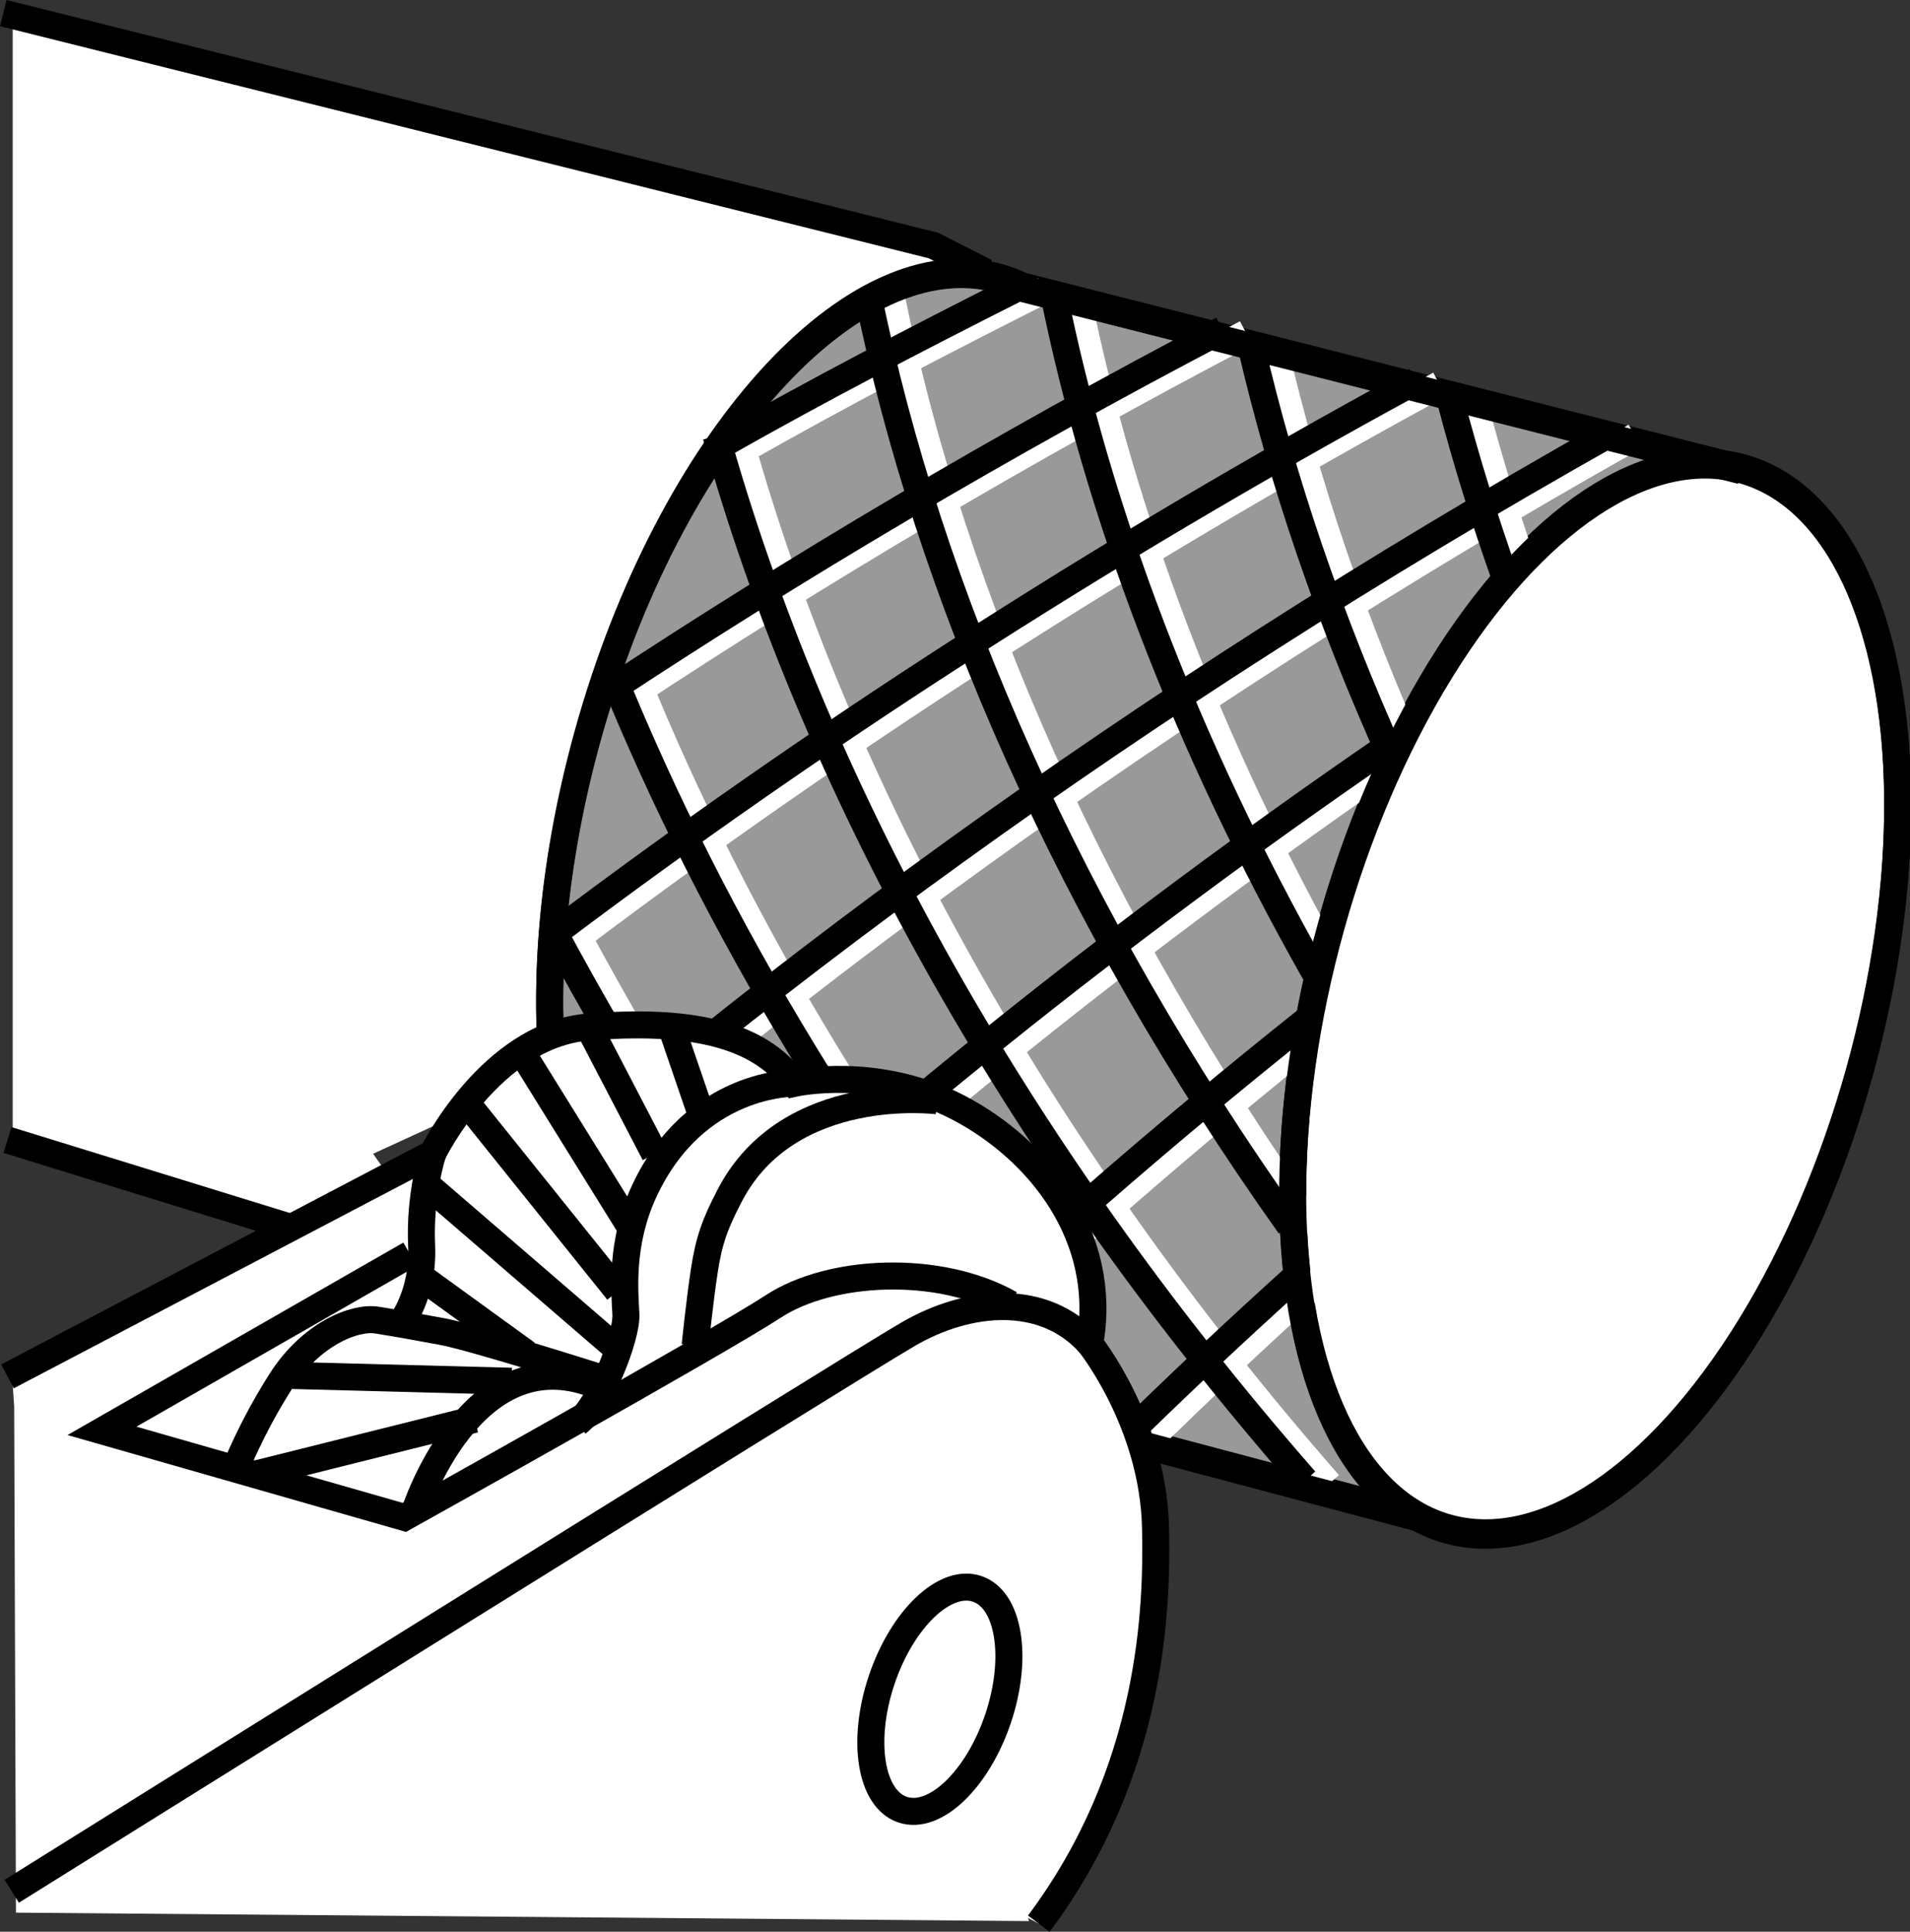 <?xml version="1.0" encoding="iso-8859-1"?>
<!-- Generator: Adobe Illustrator 28.1.0, SVG Export Plug-In . SVG Version: 6.00 Build 0)  -->
<svg version="1.1" id="image" xmlns="http://www.w3.org/2000/svg" xmlns:xlink="http://www.w3.org/1999/xlink" x="0px" y="0px"
	 width="56.563px" height="57.211px" viewBox="0 0 56.563 57.211" enable-background="new 0 0 56.563 57.211"
	 xml:space="preserve">
<rect x="0" y="0" width="56.563" height="57.211" fill="#333333" stroke="none"/>
<path fill="#FFFFFF" d="M0.376,33.63l8.437,2.784l2.843-1.387l-0.607-0.856l5.322-2.446l6.407,1.419l-1.104,0.412
	l4.039,1.367l0.396,2.149l0.349,3.692l14.691,4.107c0,0,4.741,2.181,8.518-2.698s6.249-10.378,6.324-15.39
	s-0.026-11.699-3.992-12.754S30.037,8.368,30.037,8.368l-2.396-1.097L0.376,0.585V33.63z"/>
<path fill="#999999" d="M16.373,31.725c0,0-1.32-6.247,3.651-16.494C24.996,4.983,31.431,8.764,31.431,8.764
	l19.506,4.985c0,0-3.035-0.491-6.124,3.127S37.87,28.4,38.331,37.136c0.604,6.048,3.256,7.51,3.256,7.51
	s-7.427-1.73-7.388-1.719c0.039,0.011-7.803-1.306-7.771-1.735c0.032-0.429-0.216-3.055-0.216-3.055l-0.497-3.214
	c0,0-3.327-1.119-3.526-1.19c-0.2-0.071-0.382-0.564-0.382-0.564L16.373,31.725z"/>
<ellipse transform="matrix(0.268 -0.964 0.964 0.268 6.092 67.136)" fill="none" stroke="#000000" stroke-width="0.8" stroke-miterlimit="10" cx="47.209" cy="29.561" rx="16.284" ry="8.116"/>
<path fill="none" stroke="#000000" stroke-width="0.8" stroke-miterlimit="10" d="M16.393,31.927
	c-0.312-2.967-0.003-6.522,1.018-10.197c2.407-8.665,7.859-14.718,12.178-13.518
	c0.237,0.066,0.466,0.152,0.686,0.258l21.292,5.399"/>
<line fill="none" stroke="#000000" stroke-width="0.8" stroke-miterlimit="10" x1="41.939" y1="44.87" x2="26.46" y2="40.764"/>
<polyline fill="none" stroke="#000000" stroke-width="0.8" stroke-miterlimit="10" points="29.195,8.061 27.641,7.271 
	0.097,0.388 "/>
<line fill="none" stroke="#000000" stroke-width="0.8" stroke-miterlimit="10" x1="8.813" y1="36.414" x2="0.222" y2="33.763"/>
<g>
	<g>
		<g>
			<path fill="none" stroke="#FFFFFF" stroke-width="0.8" stroke-miterlimit="10" d="M17.048,27.608
				c2.401,4.471,5.069,8.724,8.562,13.088"/>
			<path fill="none" stroke="#FFFFFF" stroke-width="0.8" stroke-miterlimit="10" d="M18.813,20.037
				c3.017,7.438,7.564,15.031,13.641,22.292"/>
			<path fill="none" stroke="#FFFFFF" stroke-width="0.8" stroke-miterlimit="10" d="M21.91,13.016
				c2.849,10.151,8.662,20.9,17.441,30.936"/>
			<path fill="none" stroke="#FFFFFF" stroke-width="0.8" stroke-miterlimit="10" d="M26.399,8.81
				c1.804,8.888,5.971,18.398,12.499,27.598"/>
			<path fill="none" stroke="#FFFFFF" stroke-width="0.8" stroke-miterlimit="10" d="M31.895,8.749
				c1.314,6.507,3.894,13.35,7.742,20.161"/>
			<path fill="none" stroke="#FFFFFF" stroke-width="0.8" stroke-miterlimit="10" d="M37.752,10.36
				c0.926,3.99,2.32,8.092,4.183,12.225"/>
			<path fill="none" stroke="#FFFFFF" stroke-width="0.8" stroke-miterlimit="10" d="M43.66,11.983
				c0.458,1.75,1.006,3.52,1.642,5.303"/>
		</g>
		<path fill="none" stroke="#FFFFFF" stroke-width="0.8" stroke-miterlimit="10" d="M48.724,45.193"/>
		<path fill="none" stroke="#FFFFFF" stroke-width="0.8" stroke-miterlimit="10" d="M39.147,37.849
			c-1.892,1.705-3.663,3.373-5.3,4.985"/>
		<path fill="none" stroke="#FFFFFF" stroke-width="0.8" stroke-miterlimit="10" d="M39.404,30.317
			c-4.365,3.474-8.293,6.923-11.787,10.263"/>
		<path fill="none" stroke="#FFFFFF" stroke-width="0.8" stroke-miterlimit="10" d="M41.718,22.265
			c-8.141,5.593-15.144,11.294-21.009,16.743"/>
		<path fill="none" stroke="#FFFFFF" stroke-width="0.8" stroke-miterlimit="10" d="M48.426,12.926
			C34.198,20.926,22.525,29.645,13.407,37.879"/>
		<path fill="none" stroke="#FFFFFF" stroke-width="0.8" stroke-miterlimit="10" d="M42.634,11.388
			c-9.576,5.198-18.046,10.741-25.411,16.285"/>
		<path fill="none" stroke="#FFFFFF" stroke-width="0.8" stroke-miterlimit="10" d="M36.906,9.869
			c-6.584,3.447-12.669,7.065-18.253,10.751"/>
		<path fill="none" stroke="#FFFFFF" stroke-width="0.8" stroke-miterlimit="10" d="M30.916,8.592
			c-3.194,1.611-5.95,3.045-8.919,4.729"/>
	</g>
	<g>
		<path fill="none" stroke="#000000" stroke-width="0.8" stroke-miterlimit="10" d="M16.346,27.501
			c2.401,4.471,5.069,8.724,8.562,13.088"/>
		<path fill="none" stroke="#000000" stroke-width="0.8" stroke-miterlimit="10" d="M18.111,19.93
			c3.017,7.438,7.564,15.031,13.641,22.292"/>
		<path fill="none" stroke="#000000" stroke-width="0.8" stroke-miterlimit="10" d="M21.208,12.909
			c2.849,10.151,8.662,20.9,17.441,30.936"/>
		<path fill="none" stroke="#000000" stroke-width="0.8" stroke-miterlimit="10" d="M25.697,8.703
			c1.804,8.888,5.971,18.398,12.499,27.598"/>
		<path fill="none" stroke="#000000" stroke-width="0.8" stroke-miterlimit="10" d="M31.193,8.643
			c1.314,6.507,3.894,13.35,7.742,20.161"/>
		<path fill="none" stroke="#000000" stroke-width="0.8" stroke-miterlimit="10" d="M37.05,10.253
			c0.926,3.99,2.32,8.092,4.183,12.225"/>
		<path fill="none" stroke="#000000" stroke-width="0.8" stroke-miterlimit="10" d="M42.958,11.876
			c0.458,1.75,1.006,3.52,1.642,5.303"/>
	</g>
	<path fill="none" stroke="#000000" stroke-width="0.8" stroke-miterlimit="10" d="M48.023,45.086"/>
	<path fill="none" stroke="#000000" stroke-width="0.8" stroke-miterlimit="10" d="M38.446,37.743
		c-1.892,1.705-3.663,3.373-5.3,4.985"/>
	<path fill="none" stroke="#000000" stroke-width="0.8" stroke-miterlimit="10" d="M38.702,30.21
		c-4.365,3.474-8.293,6.923-11.787,10.263"/>
	<path fill="none" stroke="#000000" stroke-width="0.8" stroke-miterlimit="10" d="M41.016,22.158
		c-8.141,5.593-15.144,11.294-21.009,16.743"/>
	<path fill="none" stroke="#000000" stroke-width="0.8" stroke-miterlimit="10" d="M47.724,12.819
		c-14.229,8-25.902,16.72-35.019,24.953"/>
	<path fill="none" stroke="#000000" stroke-width="0.8" stroke-miterlimit="10" d="M41.932,11.281
		c-9.576,5.198-18.046,10.741-25.411,16.285"/>
	<path fill="none" stroke="#000000" stroke-width="0.8" stroke-miterlimit="10" d="M36.204,9.762
		c-6.584,3.447-12.669,7.065-18.253,10.751"/>
	<path fill="none" stroke="#000000" stroke-width="0.8" stroke-miterlimit="10" d="M30.214,8.486
		c-3.194,1.611-5.95,3.045-8.919,4.729"/>
</g>
<ellipse transform="matrix(0.268 -0.964 0.964 0.268 6.023 67.189)" fill="none" stroke="#000000" stroke-width="0.8" stroke-miterlimit="10" cx="47.209" cy="29.632" rx="16.284" ry="8.116"/>
<path fill="none" stroke="#000000" stroke-width="0.8" stroke-miterlimit="10" d="M16.393,31.999
	c-0.312-2.967-0.003-6.522,1.018-10.197c2.407-8.665,7.859-14.718,12.178-13.518
	c0.237,0.066,0.466,0.152,0.686,0.258l21.292,5.399"/>
<line fill="none" stroke="#000000" stroke-width="0.8" stroke-miterlimit="10" x1="41.939" y1="44.942" x2="26.46" y2="40.835"/>
<polyline fill="#FFFFFF" points="0.364,40.838 0.42,41.657 0.472,56.646 30.472,56.896 29.753,54.509 "/>
<g>
	<path fill="#FFFFFF" stroke="#000000" stroke-width="0.8" stroke-miterlimit="10" d="M0.222,40.763l12.598-6.61
		c0,0,1.716-3.506,4.612-3.737s5.024,0.154,6.1,1.666c0,0,2.435-0.538,4.844,0.718
		c2.409,1.256,4.46,3.845,3.896,6.997c0,0,1.88,2.341,1.948,5.451c0.051,2.332-0.064,7.189-3.457,11.724"/>
	<path fill="none" stroke="#000000" stroke-width="0.8" stroke-miterlimit="10" d="M0.347,56.013
		c0,0,24.784-15.481,26.561-16.507s3.998-1.23,5.365,0.29"/>
	<path fill="none" stroke="#000000" stroke-width="0.8" stroke-miterlimit="10" d="M23.533,32.082c0,0-2.932-0.069-4.451,3.187
		c-0.718,1.538-0.581,2.973-0.547,3.657c0.034,0.683-0.786,2.734-1.435,3.212"/>
	<path fill="none" stroke="#000000" stroke-width="0.8" stroke-miterlimit="10" d="M12.82,34.153
		c0,0-0.403,1.218-0.334,2.722c0.068,1.504-0.649,2.358-0.649,2.358"/>
	<path fill="none" stroke="#000000" stroke-width="0.8" stroke-miterlimit="10" d="M12.144,37.148l-9.124,5.229l8.954,2.563
		c0,0,9.261-5.16,10.936-6.254s4.887-1.264,7.006-0.068"/>
	<path fill="none" stroke="#000000" stroke-width="0.8" stroke-miterlimit="10" d="M27.762,32.603c0,0-4.399-0.568-6.151,2.802
		c-0.444,0.854-0.615,1.333-0.752,2.221c-0.137,0.888-0.273,2.221-0.273,2.221"/>
	<path fill="none" stroke="#000000" stroke-width="0.8" stroke-miterlimit="10" d="M17.681,40.771
		c0,0-3.657-1.162-4.579-1.333c-0.923-0.171-1.299-0.239-1.948-0.342c-0.649-0.102-1.948,0.41-2.837,1.811
		s-1.333,2.563-1.333,2.563"/>
	
		<line fill="none" stroke="#000000" stroke-width="0.8" stroke-miterlimit="10" x1="15.562" y1="31.339" x2="18.637" y2="36.294"/>
	
		<line fill="none" stroke="#000000" stroke-width="0.8" stroke-miterlimit="10" x1="13.853" y1="32.706" x2="18.296" y2="38.242"/>
	
		<line fill="none" stroke="#000000" stroke-width="0.8" stroke-miterlimit="10" x1="12.691" y1="35.132" x2="18.159" y2="39.848"/>
	
		<line fill="none" stroke="#000000" stroke-width="0.8" stroke-miterlimit="10" x1="17.433" y1="30.416" x2="19.389" y2="34.175"/>
	
		<line fill="none" stroke="#000000" stroke-width="0.8" stroke-miterlimit="10" x1="19.868" y1="30.382" x2="20.722" y2="32.877"/>
	
		<line fill="none" stroke="#000000" stroke-width="0.8" stroke-miterlimit="10" x1="12.486" y1="37.832" x2="15.596" y2="40.087"/>
	<path fill="none" stroke="#000000" stroke-width="0.8" stroke-miterlimit="10" d="M7.463,42.548"/>
	<path fill="none" stroke="#000000" stroke-width="0.8" stroke-miterlimit="10" d="M12.281,44.769
		c0,0,1.675-5.194,5.331-3.759"/>
	
		<line fill="none" stroke="#000000" stroke-width="0.8" stroke-miterlimit="10" x1="7.633" y1="43.642" x2="14.058" y2="42.035"/>
	
		<line fill="none" stroke="#000000" stroke-width="0.8" stroke-miterlimit="10" x1="8.659" y1="40.737" x2="15.152" y2="40.908"/>
	
		<ellipse transform="matrix(0.32 -0.948 0.948 0.32 -28.757 60.579)" fill="none" stroke="#000000" stroke-width="0.8" stroke-miterlimit="10" cx="27.798" cy="50.311" rx="3.449" ry="1.815"/>
</g>
</svg>
